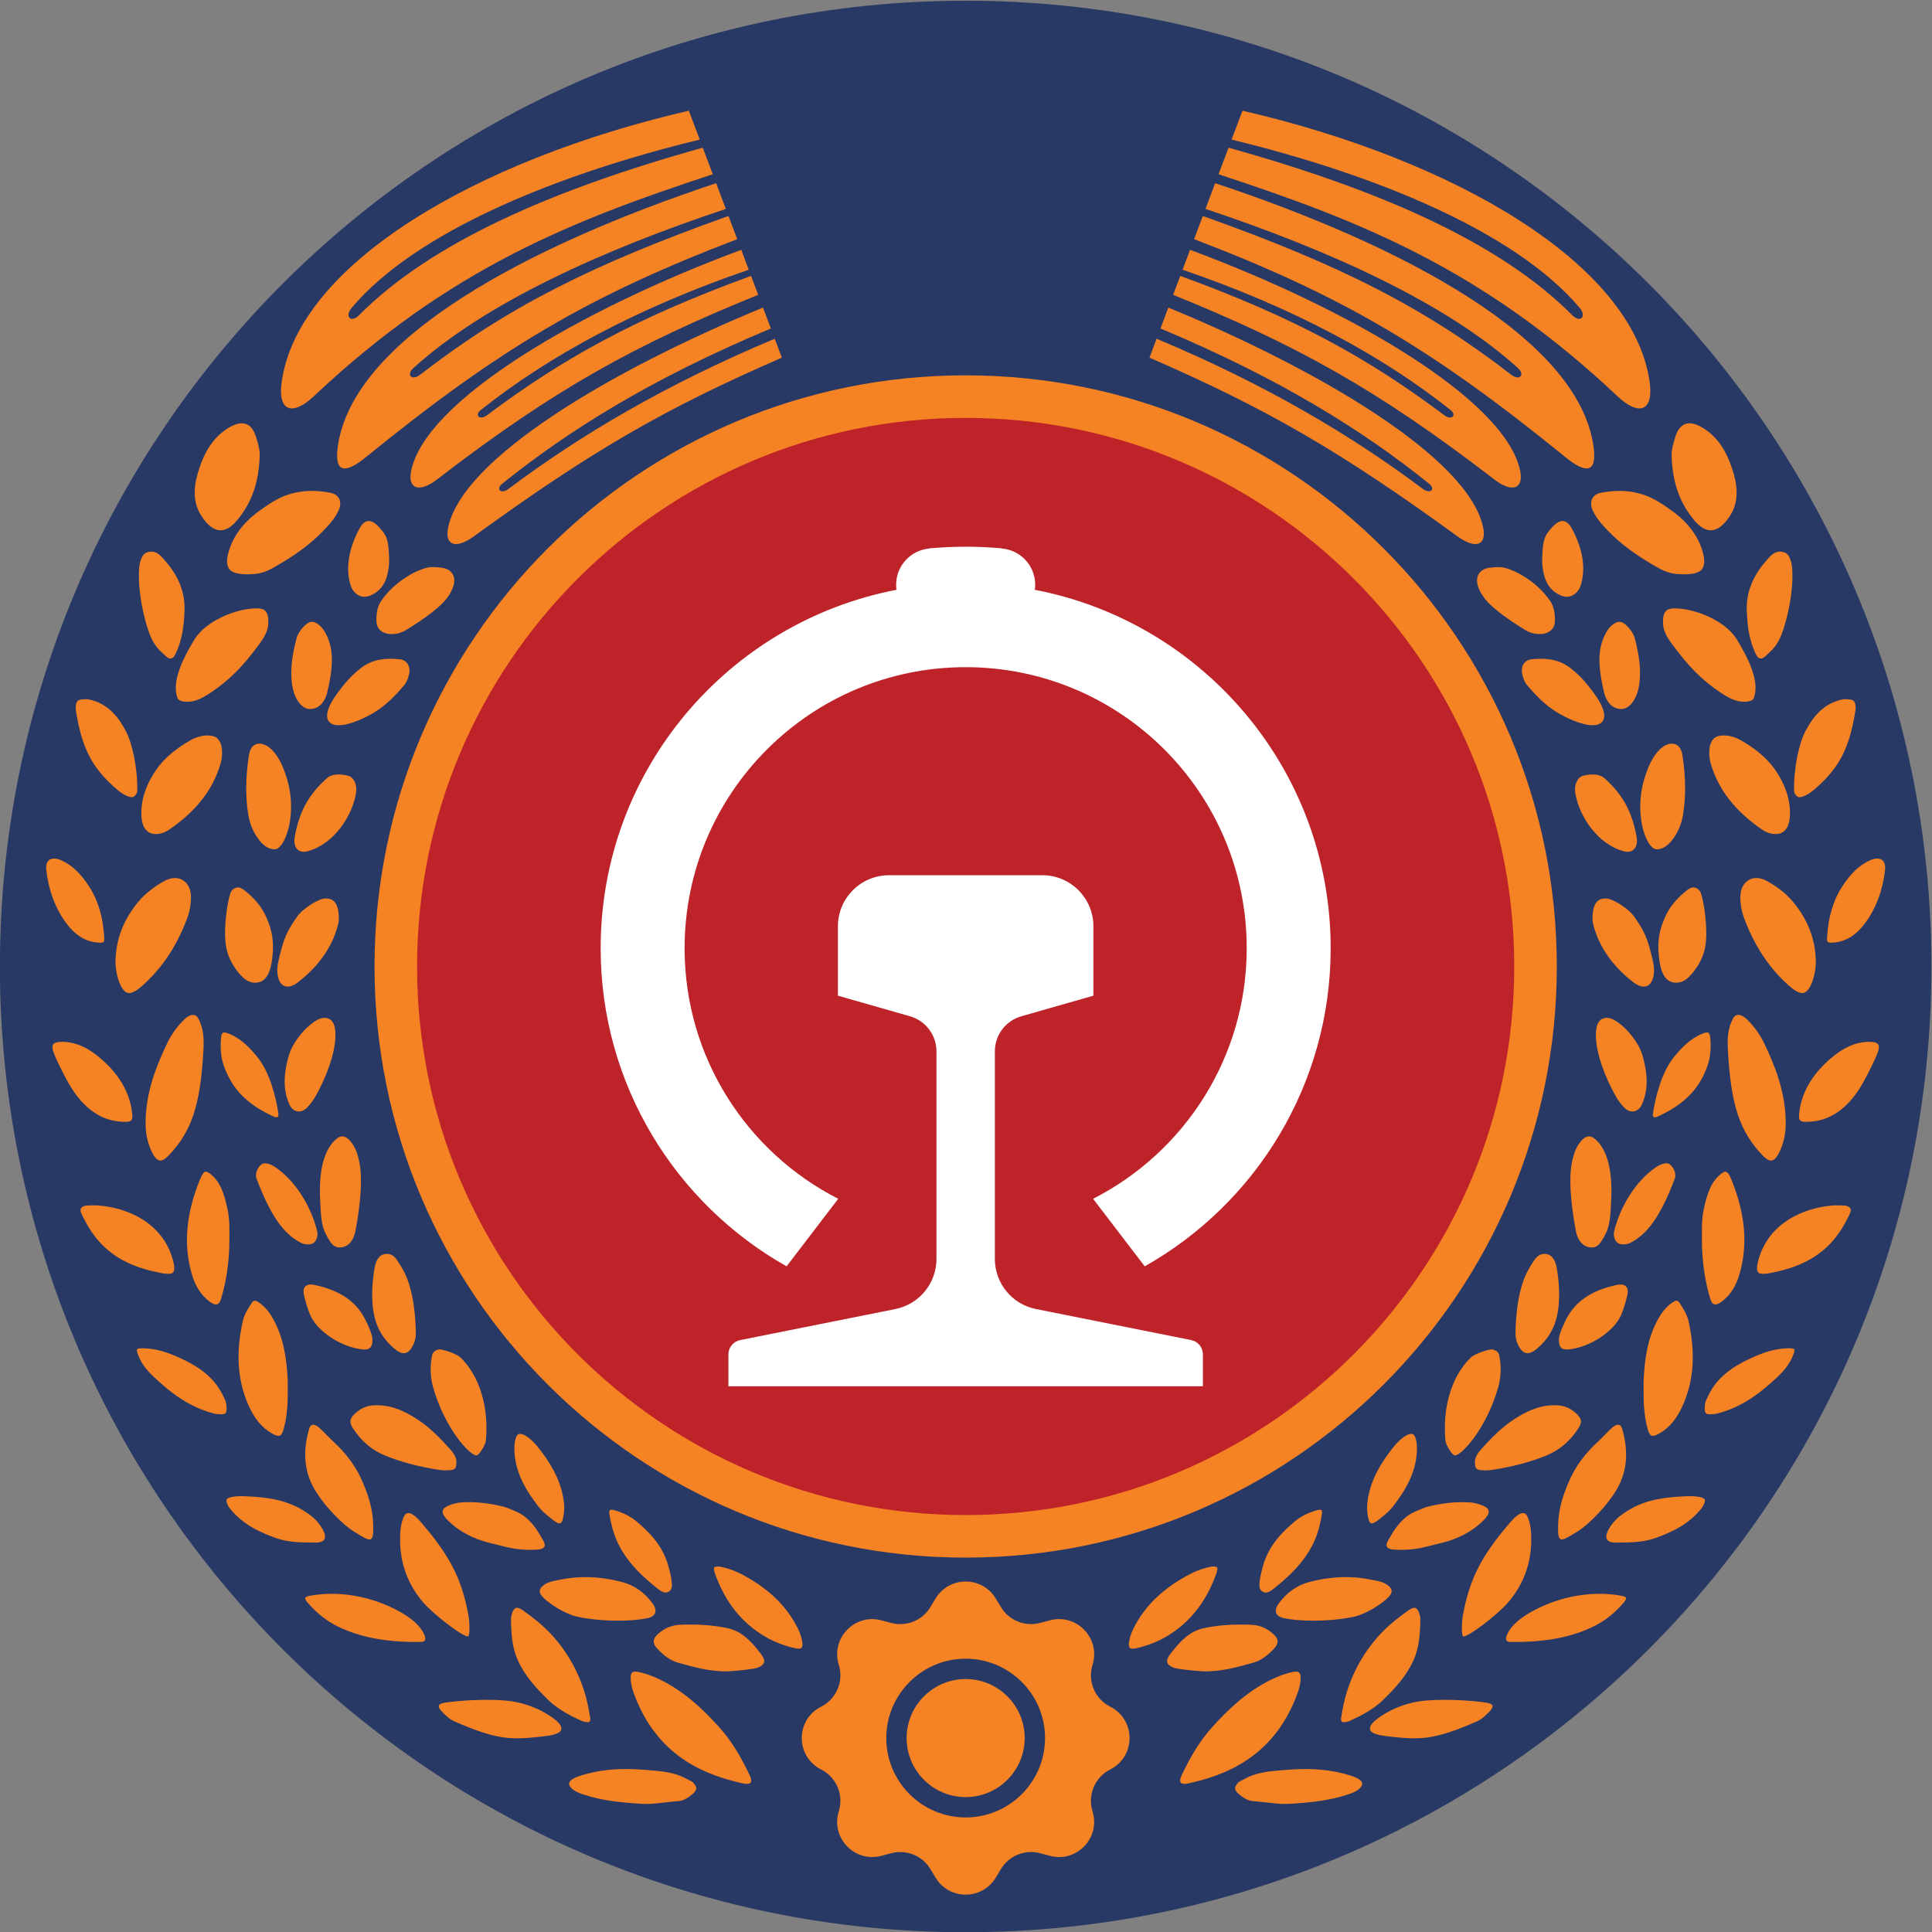 <?xml version="1.0" encoding="UTF-8" standalone="no"?>
<!-- Created with Inkscape (http://www.inkscape.org/) -->

<svg
   xmlns:dc="http://purl.org/dc/elements/1.1/"
   xmlns:cc="http://creativecommons.org/ns#"
   xmlns:rdf="http://www.w3.org/1999/02/22-rdf-syntax-ns#"
   xmlns:svg="http://www.w3.org/2000/svg"
   xmlns="http://www.w3.org/2000/svg"
   xmlns:sodipodi="http://sodipodi.sourceforge.net/DTD/sodipodi-0.dtd"
   xmlns:inkscape="http://www.inkscape.org/namespaces/inkscape"
   version="1.1"
   id="svg2"
   xml:space="preserve"
   width="566.929"
   height="566.928"
   viewBox="0 0 566.929 566.928"
   sodipodi:docname="China Railway Logo with grains.svg"
   inkscape:version="0.92.1 unknown"><rect x="0" y="0" width="566.929" height="566.928" fill="#808080" stroke="none"/><defs
     id="defs6"><clipPath
       clipPathUnits="userSpaceOnUse"
       id="clipPath18"><path
         d="M 0,841.89 H 595.276 V 0 H 0 Z"
         id="path16"
         inkscape:connector-curvature="0" /></clipPath></defs><sodipodi:namedview
     pagecolor="#ffffff"
     bordercolor="#666666"
     borderopacity="1"
     objecttolerance="10"
     gridtolerance="10"
     guidetolerance="10"
     inkscape:pageopacity="0"
     inkscape:pageshadow="2"
     inkscape:window-width="1839"
     inkscape:window-height="1050"
     id="namedview4"
     showgrid="false"
     fit-margin-top="0"
     fit-margin-left="0"
     fit-margin-right="0"
     fit-margin-bottom="0"
     inkscape:zoom="0.59465202"
     inkscape:cx="350.21777"
     inkscape:cy="277.54363"
     inkscape:window-x="81"
     inkscape:window-y="30"
     inkscape:window-maximized="1"
     inkscape:current-layer="g10" /><g
     id="g10"
     inkscape:groupmode="layer"
     inkscape:label="China Railway Logo"
     transform="matrix(1.333,0,0,-1.333,-113.386,844.724)"><g
       id="g12"><g
         id="g14"
         clip-path="url(#clipPath18)"><g
           id="g20"
           transform="translate(510.236,420.945)"><path
             d="m 0,0 c 0,-117.415 -95.183,-212.598 -212.598,-212.598 -117.415,0 -212.599,95.183 -212.599,212.598 0,117.415 95.184,212.598 212.599,212.598 C -95.183,212.598 0,117.415 0,0"
             style="fill:#293965;fill-opacity:1;fill-rule:nonzero;stroke:none"
             id="path22"
             inkscape:connector-curvature="0" /></g><g
           id="g24"
           transform="translate(427.769,420.945)"><path
             d="m 0,0 c 0,-71.87 -58.262,-130.131 -130.131,-130.131 -71.87,0 -130.132,58.261 -130.132,130.131 0,71.87 58.262,130.131 130.132,130.131 C -58.262,130.131 0,71.87 0,0"
             style="fill:#f68323;fill-opacity:1;fill-rule:nonzero;stroke:none"
             id="path26"
             inkscape:connector-curvature="0" /></g><g
           id="g28"
           transform="translate(297.638,264.084)"><path
             d="m 0,0 c -7.165,0 -12.995,-5.829 -12.995,-12.995 0,-7.165 5.83,-12.995 12.995,-12.995 7.165,0 12.995,5.83 12.995,12.995 C 12.995,-5.829 7.165,0 0,0"
             style="fill:#f68323;fill-opacity:1;fill-rule:nonzero;stroke:none"
             id="path30"
             inkscape:connector-curvature="0" /></g><g
           id="g32"
           transform="translate(297.638,233.613)"><path
             d="m 0,0 c -9.636,0 -17.475,7.84 -17.475,17.476 0,9.635 7.839,17.475 17.475,17.475 9.636,0 17.476,-7.84 17.476,-17.475 C 17.476,7.84 9.636,0 0,0 m 31.842,24.374 -0.037,0.019 c -3.368,1.712 -5.008,5.606 -3.879,9.211 v 0 c 1.819,5.811 -3.476,11.35 -9.363,9.794 L 16.37,42.819 C 13.044,41.94 9.537,43.362 7.763,46.309 L 6.63,48.19 c -3.009,4.996 -10.251,4.996 -13.26,0 l -1.133,-1.881 c -1.774,-2.947 -5.281,-4.369 -8.607,-3.49 l -2.193,0.579 c -5.887,1.556 -11.182,-3.983 -9.363,-9.794 1.129,-3.605 -0.511,-7.499 -3.879,-9.211 l -0.037,-0.019 c -5.643,-2.868 -5.643,-10.929 0,-13.797 l 0.037,-0.019 c 3.368,-1.712 5.008,-5.606 3.879,-9.211 -1.819,-5.811 3.476,-11.35 9.363,-9.794 l 2.193,0.579 c 3.326,0.879 6.833,-0.543 8.607,-3.49 l 1.133,-1.881 c 3.009,-4.996 10.251,-4.996 13.26,0 l 1.133,1.881 c 1.774,2.947 5.281,4.369 8.607,3.49 l 2.193,-0.579 c 5.887,-1.556 11.182,3.983 9.363,9.794 v 0 c -1.129,3.605 0.511,7.499 3.879,9.211 l 0.037,0.019 c 5.643,2.868 5.643,10.929 0,13.797"
             style="fill:#f68323;fill-opacity:1;fill-rule:nonzero;stroke:none"
             id="path34"
             inkscape:connector-curvature="0" /></g><g
           id="g36"
           transform="translate(418.401,420.945)"><path
             d="m 0,0 c 0,-66.696 -54.068,-120.764 -120.763,-120.764 -66.696,0 -120.764,54.068 -120.764,120.764 0,66.696 54.068,120.764 120.764,120.764 C -54.068,120.764 0,66.696 0,0"
             style="fill:#be2329;fill-opacity:1;fill-rule:nonzero;stroke:none"
             id="path38"
             inkscape:connector-curvature="0" /></g><g
           id="g40"
           transform="translate(245.429,586.154)"><path
             d="m 0,0 c -30.07,-10.704 -48.709,-20.1 -67.868,-34.933 -1.857,-1.439 -3.131,-0.02 -1.514,1.448 15.853,14.399 41.809,26.052 68.795,35.045 l -2.132,5.659 c -41.402,-13.751 -80.009,-34.17 -83.291,-58.006 -0.814,-5.911 1.713,-5.942 6.184,-2.305 29.551,24.032 49.174,35.55 81.747,47.992 z"
             style="fill:#f68323;fill-opacity:1;fill-rule:nonzero;stroke:none"
             id="path42"
             inkscape:connector-curvature="0" /></g><g
           id="g44"
           transform="translate(239.768,601.185)"><path
             d="m 0,0 c -33.584,-9.356 -59.967,-21.044 -75.668,-36.875 -1.809,-1.823 -3.196,-0.24 -1.659,1.588 14.215,16.894 45.442,29.505 76.655,37.072 L -3.068,8.147 C -49.992,-2.699 -89.135,-25.69 -92.706,-51.63 c -0.892,-6.475 2.449,-7.452 7.037,-3.123 29.875,28.182 56.856,38.704 87.869,48.91 z"
             style="fill:#f68323;fill-opacity:1;fill-rule:nonzero;stroke:none"
             id="path46"
             inkscape:connector-curvature="0" /></g><g
           id="g48"
           transform="translate(250.397,572.962)"><path
             d="m 0,0 c -25.618,-9.31 -41.812,-18.43 -58.101,-30.649 -1.637,-1.228 -2.868,-0.042 -1.397,1.13 14.969,11.931 34.62,22.548 58.986,30.88 l -1.65,4.379 c -35.266,-13.081 -69.616,-33.118 -72.684,-48.755 -0.741,-3.775 1.745,-4.852 5.708,-1.798 26.086,20.102 43.879,29.749 70.705,40.652 z"
             style="fill:#f68323;fill-opacity:1;fill-rule:nonzero;stroke:none"
             id="path50"
             inkscape:connector-curvature="0" /></g><g
           id="g52"
           transform="translate(255.606,559.132)"><path
             d="m 0,0 c -24.101,-10.098 -42.962,-21.319 -58.615,-33.062 -1.637,-1.228 -2.862,-0.05 -1.397,1.13 14.413,11.614 32.716,23.121 59.16,34.193 l -1.731,4.598 c -33.646,-13.851 -66.333,-33.283 -69.326,-48.537 -0.741,-3.775 1.658,-4.74 5.708,-1.798 25.902,18.816 41.981,28.089 67.769,39.313 z"
             style="fill:#f68323;fill-opacity:1;fill-rule:nonzero;stroke:none"
             id="path54"
             inkscape:connector-curvature="0" /></g><g
           id="g56"
           transform="translate(349.846,586.154)"><path
             d="m 0,0 c 30.07,-10.704 48.709,-20.1 67.868,-34.933 1.857,-1.439 3.131,-0.02 1.513,1.448 C 53.529,-19.086 27.573,-7.433 0.587,1.56 l 2.131,5.659 c 41.403,-13.751 80.01,-34.17 83.292,-58.006 0.814,-5.911 -1.713,-5.942 -6.185,-2.305 -29.55,24.032 -49.173,35.55 -81.746,47.992 z"
             style="fill:#f68323;fill-opacity:1;fill-rule:nonzero;stroke:none"
             id="path58"
             inkscape:connector-curvature="0" /></g><g
           id="g60"
           transform="translate(355.507,601.185)"><path
             d="m 0,0 c 33.584,-9.356 59.967,-21.044 75.668,-36.875 1.809,-1.823 3.197,-0.24 1.659,1.588 C 63.112,-18.393 31.885,-5.782 0.672,1.785 L 3.068,8.147 C 49.992,-2.699 89.135,-25.69 92.707,-51.63 c 0.891,-6.475 -2.45,-7.452 -7.038,-3.123 -29.875,28.182 -56.856,38.704 -87.869,48.91 z"
             style="fill:#f68323;fill-opacity:1;fill-rule:nonzero;stroke:none"
             id="path62"
             inkscape:connector-curvature="0" /></g><g
           id="g64"
           transform="translate(344.878,572.962)"><path
             d="m 0,0 c 25.618,-9.31 41.812,-18.43 58.101,-30.649 1.637,-1.228 2.868,-0.042 1.397,1.13 -14.969,11.931 -34.62,22.548 -58.986,30.88 l 1.65,4.379 c 35.266,-13.081 69.616,-33.118 72.684,-48.755 0.74,-3.775 -1.745,-4.852 -5.709,-1.798 -26.085,20.102 -43.878,29.749 -70.704,40.652 z"
             style="fill:#f68323;fill-opacity:1;fill-rule:nonzero;stroke:none"
             id="path66"
             inkscape:connector-curvature="0" /></g><g
           id="g68"
           transform="translate(339.67,559.132)"><path
             d="m 0,0 c 24.101,-10.098 42.962,-21.319 58.615,-33.062 1.637,-1.228 2.862,-0.05 1.397,1.13 C 45.599,-20.318 27.296,-8.811 0.852,2.261 l 1.731,4.598 c 33.646,-13.851 66.333,-33.283 69.326,-48.537 0.741,-3.775 -1.658,-4.74 -5.708,-1.798 C 40.299,-24.66 24.22,-15.387 -1.568,-4.163 Z"
             style="fill:#f68323;fill-opacity:1;fill-rule:nonzero;stroke:none"
             id="path70"
             inkscape:connector-curvature="0" /></g><g
           id="g72"
           transform="translate(477.874,512.098)"><path
             d="m 0,0 c -0.333,0.114 -0.661,0.172 -0.974,0.172 -1.299,0 -2.119,-0.953 -2.842,-1.793 L -4.031,-1.87 c -3.02,-3.449 -4.409,-7.051 -4.247,-11.014 0.126,-3.094 0.457,-6.39 2.001,-9.524 0.218,-0.441 0.541,-0.949 1.103,-0.949 0.418,0 0.788,0.298 1.125,0.62 0.151,0.145 0.3,0.283 0.446,0.419 1.225,1.139 2.378,2.211 3.416,5.503 0.823,2.606 2.165,7.758 1.918,12.989 C 1.705,-3.277 1.5,-0.514 0,0"
             style="fill:#f68323;fill-opacity:1;fill-rule:nonzero;stroke:none"
             id="path74"
             inkscape:connector-curvature="0" /></g><g
           id="g76"
           transform="translate(491.292,479.782)"><path
             d="m 0,0 c -0.28,0 -0.461,-0.016 -0.532,-0.03 -4.597,-0.907 -6.897,-4.36 -8.387,-7.267 -1.199,-2.338 -2.44,-7.61 -2.381,-12.774 0.011,-0.987 0.868,-1.496 1.078,-1.506 1.585,0.001 3.416,1.69 4.4,2.598 4.647,4.287 6.731,8.499 7.976,16.105 0.215,1.312 0.1,2.037 -0.411,2.585 C 1.631,-0.168 0.962,0 0,0"
             style="fill:#f68323;fill-opacity:1;fill-rule:nonzero;stroke:none"
             id="path78"
             inkscape:connector-curvature="0" /></g><g
           id="g80"
           transform="translate(447.085,524.713)"><path
             d="m 0,0 c -1.781,0.62 -3.592,0.922 -5.538,0.922 -1.277,0 -2.587,-0.13 -4.004,-0.397 -0.926,-0.174 -1.603,-0.616 -1.958,-1.278 -0.378,-0.705 -0.352,-1.621 0.072,-2.579 0.821,-1.853 2.279,-3.37 3.45,-4.588 2.791,-2.904 6.232,-5.43 11.156,-8.189 1.374,-0.769 2.702,-1.176 4.18,-1.279 0.483,-0.033 0.943,-0.05 1.366,-0.05 v 0 c 2.015,0 3.325,0.373 3.893,1.11 0.626,0.813 0.69,2.058 0.193,3.806 C 11.797,-8.963 9.447,-5.863 5.822,-3.31 4.051,-2.062 2.219,-0.773 0,0"
             style="fill:#f68323;fill-opacity:1;fill-rule:nonzero;stroke:none"
             id="path82"
             inkscape:connector-curvature="0" /></g><g
           id="g84"
           transform="translate(459.53,539.73)"><path
             d="m 0,0 c -0.939,0.527 -1.793,0.795 -2.539,0.795 -1.425,0 -2.496,-0.996 -3.097,-2.882 -0.47,-1.475 -0.888,-2.915 -0.846,-4.313 0.18,-5.866 1.784,-10.391 5.046,-14.24 1.195,-1.409 2.394,-2.123 3.566,-2.123 1.434,0 2.802,1.015 4.18,3.105 2.374,3.599 1.492,7.582 0.459,10.651 C 5.294,-4.628 3.143,-1.766 0,0"
             style="fill:#f68323;fill-opacity:1;fill-rule:nonzero;stroke:none"
             id="path86"
             inkscape:connector-curvature="0" /></g><g
           id="g88"
           transform="translate(403.263,316.498)"><path
             d="m 0,0 c 0.077,-0.812 1.438,-3.18 2.069,-3.18 1.521,0 6.971,5.963 9.529,14.963 0.8,2.812 0.575,5.358 0.246,6.998 -0.262,1.307 -1.592,1.373 -1.857,1.373 C 9.775,20.128 6.65,19.425 5.481,18.274 1.348,14.204 -0.702,7.372 0,0"
             style="fill:#f68323;fill-opacity:1;fill-rule:nonzero;stroke:none"
             id="path90"
             inkscape:connector-curvature="0" /></g><g
           id="g92"
           transform="translate(436.027,480.992)"><path
             d="M 0,0 C -0.007,0.01 -0.013,0.019 -0.019,0.028 L -0.02,0.027 c -1.373,1.879 -3.094,4.034 -5.449,5.771 -1.748,1.29 -3.743,1.89 -6.278,1.89 -0.61,0 -1.267,-0.034 -2.006,-0.103 C -14.857,7.48 -15.61,6.851 -15.871,5.814 -15.98,5.382 -15.983,4.907 -15.879,4.4 c 0.155,-0.764 0.429,-1.751 1.166,-2.619 1.604,-1.889 3.806,-4.273 6.621,-5.959 1.049,-0.628 2.161,-1.187 3.305,-1.659 3.559,-1.472 5.981,-1.465 6.735,-0.024 0.631,1.206 -0.035,3.223 -1.927,5.832 z"
             style="fill:#f68323;fill-opacity:1;fill-rule:nonzero;stroke:none"
             id="path94"
             inkscape:connector-curvature="0" /></g><g
           id="g96"
           transform="translate(390.595,294.499)"><path
             d="m 0,0 c -0.212,-0.382 -0.422,-0.918 -0.213,-1.304 0.186,-0.343 0.707,-0.56 1.465,-0.612 0.547,-0.038 1.098,-0.057 1.64,-0.057 v 0 c 2.058,0 4.102,0.275 6.076,0.818 0.601,0.166 1.215,0.312 1.808,0.453 0.858,0.204 1.744,0.414 2.588,0.684 3.201,1.024 5.864,2.636 7.915,4.79 0.491,0.515 1.043,1.26 0.887,1.882 -0.162,0.645 -1.05,1.062 -1.767,1.299 C 19.782,8.157 18.97,8.398 18.158,8.458 17.563,8.502 16.952,8.524 16.342,8.524 13.91,8.524 11.36,8.18 8.547,7.471 8.131,7.366 5.737,6.39 5.008,5.954 2.659,4.546 1.298,2.335 0,0"
             style="fill:#f68323;fill-opacity:1;fill-rule:nonzero;stroke:none"
             id="path98"
             inkscape:connector-curvature="0" /></g><g
           id="g100"
           transform="translate(407.187,273.455)"><path
             d="m 0,0 c 1.319,0 7.625,4.915 9.779,7.399 3.82,4.405 5.541,9.689 5.114,15.704 -0.082,1.161 -0.531,3.663 -1.399,3.991 -0.117,0.045 -0.236,0.066 -0.364,0.066 -1.052,0 -2.308,-1.469 -2.983,-2.258 L 10.083,24.827 C 3.892,17.595 1.322,12.493 -0.099,4.604 -0.369,3.103 -0.426,0.257 -0.007,-0.008 Z"
             style="fill:#f68323;fill-opacity:1;fill-rule:nonzero;stroke:none"
             id="path102"
             inkscape:connector-curvature="0" /></g><g
           id="g104"
           transform="translate(453.644,499.781)"><path
             d="m 0,0 c -0.871,-0.001 -1.476,-0.196 -1.859,-0.597 -0.492,-0.514 -0.691,-1.419 -0.628,-2.849 0.074,-1.661 1.134,-3.278 1.925,-4.349 3.775,-5.116 6.552,-7.907 10.613,-10.666 2.57,-1.745 3.947,-2.096 5.336,-2.096 0.678,0 1.853,0.107 2.113,0.821 1.054,2.904 -0.133,6.997 -3.735,12.881 C 11.254,-2.755 4.62,0 0,0"
             style="fill:#f68323;fill-opacity:1;fill-rule:nonzero;stroke:none"
             id="path106"
             inkscape:connector-curvature="0" /></g><g
           id="g108"
           transform="translate(396.192,268.147)"><path
             d="m 0,0 c 1.34,2.948 1.492,6.081 1.537,9.3 0.004,0.239 -0.071,0.514 -0.144,0.779 -0.42,1.542 -0.987,1.542 -1.173,1.542 -0.345,0 -0.794,-0.196 -1.333,-0.581 -2.163,-1.548 -4.657,-3.454 -6.754,-5.855 -4.271,-4.889 -6.936,-10.658 -7.923,-17.149 -0.033,-0.22 -0.071,-0.44 -0.103,-0.62 l -0.03,-0.178 c -0.009,-0.32 0.045,-0.552 0.16,-0.671 0.032,-0.033 0.128,-0.133 0.423,-0.133 0.041,0 0.083,0.002 0.126,0.005 0.469,0.04 0.9,0.145 1.249,0.304 2.533,1.159 5.171,2.518 7.307,4.598 C -3.727,-5.806 -1.474,-3.242 0,0"
             style="fill:#f68323;fill-opacity:1;fill-rule:nonzero;stroke:none"
             id="path110"
             inkscape:connector-curvature="0" /></g><g
           id="g112"
           transform="translate(461.353,322.371)"><path
             d="m 0,0 0.346,0.011 c 0.473,0.016 0.92,0.03 1.334,0.135 5.725,1.446 9.913,4.867 13.256,8.022 1.824,1.722 2.806,3.077 3.501,4.833 0.344,0.87 0.325,1.185 0.249,1.298 -0.07,0.103 -0.323,0.226 -1.13,0.226 L 17.394,14.523 C 15.014,14.482 12.642,13.901 9.929,12.693 7.202,11.481 4.372,10.025 2.138,7.604 1.027,6.401 0.127,4.982 -0.695,3.139 -0.963,2.54 -1.002,1.884 -1.02,1.209 -1.033,0.753 -0.947,0.428 -0.766,0.242 -0.61,0.082 -0.352,0 0,0"
             style="fill:#f68323;fill-opacity:1;fill-rule:nonzero;stroke:none"
             id="path114"
             inkscape:connector-curvature="0" /></g><g
           id="g116"
           transform="translate(417.589,272.251)"><path
             d="m 0,0 c 0.299,-0.004 0.598,-0.005 0.896,-0.005 7.161,0 12.734,1.111 17.54,3.498 2.385,1.185 4.58,2.945 6.524,5.233 0.523,0.614 0.508,0.882 0.477,0.968 -0.032,0.09 -0.194,0.314 -1.019,0.468 -1.535,0.289 -3.153,0.434 -4.81,0.434 C 14.739,10.596 9.795,9.364 5.312,7.032 2.082,5.351 0.088,3.568 -0.784,1.582 -1.022,1.04 -1.062,0.599 -0.895,0.34 -0.718,0.066 -0.311,0.004 0,0"
             style="fill:#f68323;fill-opacity:1;fill-rule:nonzero;stroke:none"
             id="path118"
             inkscape:connector-curvature="0" /></g><g
           id="g120"
           transform="translate(390.176,251.521)"><path
             d="m 0,0 c 2.449,-0.287 4.324,-0.49 6.173,-0.49 h 0.001 c 3.952,0 7.585,0.983 13.884,3.756 1.116,0.491 2.049,1.433 2.835,2.278 0.438,0.469 0.637,0.893 0.548,1.164 C 23.352,6.982 22.929,7.21 22.283,7.332 21.115,7.553 17.003,7.986 12.789,7.986 11.31,7.986 9.957,7.933 8.767,7.829 5.196,7.514 1.778,6.322 -1.116,4.381 -2.54,3.426 -3.811,2.397 -3.473,1.343 -3.33,0.9 -2.612,0.307 0,0"
             style="fill:#f68323;fill-opacity:1;fill-rule:nonzero;stroke:none"
             id="path122"
             inkscape:connector-curvature="0" /></g><g
           id="g124"
           transform="translate(459.693,301.761)"><path
             d="M 0,0 C 0.464,0.606 0.815,1.484 0.601,1.904 0.429,2.24 -0.643,2.58 -2.649,2.58 c -0.23,0 -0.458,-0.005 -0.679,-0.013 -5.891,-0.225 -10.403,-1.033 -14.691,-4.365 -1.01,-0.784 -1.849,-1.772 -2.493,-2.936 -0.52,-0.941 -0.649,-1.727 -0.362,-2.213 0.335,-0.569 1.19,-0.688 1.849,-0.688 v -0.406 0 l 0.034,0.406 0.392,0.002 c 2.771,0.016 5.638,0.031 8.269,0.957 C -7.004,-5.505 -2.824,-3.688 0,0"
             style="fill:#f68323;fill-opacity:1;fill-rule:nonzero;stroke:none"
             id="path126"
             inkscape:connector-curvature="0" /></g><g
           id="g128"
           transform="translate(396.143,317.953)"><path
             d="m 0,0 c -0.119,0.067 -0.262,0.102 -0.424,0.102 -0.801,0 -2.322,-0.856 -4.193,-3.256 -3.392,-4.352 -5.082,-8.101 -5.482,-12.154 -0.097,-0.989 -0.023,-1.992 0.232,-3.158 0.249,-1.138 0.642,-1.138 0.771,-1.138 0.193,0 0.546,0.093 1.137,0.534 1.215,0.907 2.596,1.985 3.607,3.305 C -1.75,-12.37 0.9,-8.182 0.84,-2.856 0.831,-2.074 0.613,-0.347 0,0"
             style="fill:#f68323;fill-opacity:1;fill-rule:nonzero;stroke:none"
             id="path130"
             inkscape:connector-curvature="0" /></g><g
           id="g132"
           transform="translate(492.266,366.492)"><path
             d="M 0,0 C 0.235,0.495 0.282,0.889 0.142,1.173 -0.044,1.548 -0.571,1.729 -0.98,1.815 -1.1,1.832 -2.009,1.87 -2.798,1.87 c -0.277,0 -0.531,-0.005 -0.714,-0.017 -6.583,-0.441 -14.405,-3.841 -16.618,-12.067 -0.358,-1.332 -0.38,-2.217 -0.066,-2.627 0.122,-0.159 0.371,-0.37 1.125,-0.37 h 0.001 c 0.397,0 0.883,0.057 1.528,0.179 5.481,1.037 9.322,2.794 12.453,5.697 C -3.1,-5.491 -1.531,-3.229 0,0"
             style="fill:#f68323;fill-opacity:1;fill-rule:nonzero;stroke:none"
             id="path134"
             inkscape:connector-curvature="0" /></g><g
           id="g136"
           transform="translate(468.304,470.734)"><path
             d="m 0,0 c -1.177,0.678 -2.554,1.068 -3.779,1.068 -0.933,0 -1.714,-0.231 -2.142,-0.633 -1.452,-1.363 -1.111,-4.222 -0.728,-5.544 1.669,-5.749 5.396,-10.525 11.394,-14.601 1.13,-0.768 2.205,-0.929 2.908,-0.929 1.109,0 2.99,0.535 3.131,4.12 0.098,2.508 -0.476,4.961 -1.755,7.499 C 7.687,-6.36 5.564,-3.207 0,0"
             style="fill:#f68323;fill-opacity:1;fill-rule:nonzero;stroke:none"
             id="path138"
             inkscape:connector-curvature="0" /></g><g
           id="g140"
           transform="translate(373.23,285.424)"><path
             d="m 0,0 c -2.655,-0.699 -4.895,-2.277 -6.656,-4.689 -0.589,-0.807 -0.793,-1.563 -0.575,-2.129 0.21,-0.547 0.808,-0.938 1.729,-1.13 1.709,-0.356 3.923,-0.545 6.403,-0.545 h 0.001 c 3.237,0 6.556,0.328 9.106,0.899 2.624,0.589 6.346,2.953 7.678,4.519 0.621,0.731 0.646,1.383 0.074,1.993 -0.947,1.009 -2.212,1.251 -3.551,1.507 C 14.006,0.464 13.804,0.502 13.603,0.544 11.81,0.913 9.96,1.1 8.105,1.1 5.499,1.1 2.772,0.73 0,0"
             style="fill:#f68323;fill-opacity:1;fill-rule:nonzero;stroke:none"
             id="path142"
             inkscape:connector-curvature="0" /></g><g
           id="g144"
           transform="translate(375.15,301.293)"><path
             d="m 0,0 c -1.966,-0.521 -3.634,-1.339 -4.956,-2.433 -2.647,-2.189 -5.843,-5.284 -7.082,-9.826 l -0.06,-0.218 c -0.304,-1.109 -0.618,-2.257 -0.723,-3.538 -0.071,-0.857 -0.057,-1.602 0.812,-2.031 0.172,-0.084 0.346,-0.125 0.534,-0.125 0.61,0 1.229,0.425 1.808,0.886 4.082,3.246 8.461,7.398 9.99,13.57 0.247,0.998 0.478,1.976 0.598,2.95 0.041,0.341 0.005,0.596 -0.103,0.717 C 0.792,-0.019 0.714,0.069 0.458,0.069 0.328,0.069 0.173,0.046 0,0"
             style="fill:#f68323;fill-opacity:1;fill-rule:nonzero;stroke:none"
             id="path146"
             inkscape:connector-curvature="0" /></g><g
           id="g148"
           transform="translate(346.574,241.093)"><path
             d="m 0,0 c 7.183,1.561 12.456,4.12 16.597,8.051 3.275,3.109 5.725,6.941 7.49,11.713 0.476,1.288 0.712,2.452 0.72,3.559 0.002,0.341 -0.049,0.803 -0.309,1.064 -0.166,0.167 -0.407,0.248 -0.737,0.248 -0.139,0 -0.293,-0.015 -0.458,-0.045 C 22.014,24.356 20.539,23.873 19.036,23.193 13.109,20.509 8.624,16.044 5.38,12.454 2.865,9.672 0.709,6.278 -1.406,1.773 -1.734,1.074 -1.811,0.526 -1.622,0.228 c 0.168,-0.264 0.561,-0.32 0.861,-0.32 0.225,0 0.481,0.031 0.761,0.092"
             style="fill:#f68323;fill-opacity:1;fill-rule:nonzero;stroke:none"
             id="path150"
             inkscape:connector-curvature="0" /></g><g
           id="g152"
           transform="translate(357.732,238.803)"><path
             d="m 0,0 c 0.854,-0.719 1.871,-1.494 3.133,-1.585 0.953,-0.069 1.905,-0.181 2.825,-0.289 1.493,-0.175 2.903,-0.34 4.318,-0.34 0.328,0 0.649,0.009 0.954,0.027 4.84,0.291 8.87,0.751 12.798,2.046 0.837,0.275 1.712,0.594 2.425,1.185 0.361,0.299 0.781,0.758 0.737,1.243 -0.043,0.483 -0.536,0.857 -0.942,1.086 -0.56,0.315 -1.202,0.524 -1.923,0.745 -2.972,0.913 -6.133,1.357 -9.661,1.357 -1.256,0 -2.589,-0.058 -3.961,-0.173 C 10.385,5.275 10.066,5.25 9.747,5.226 6.892,5.001 3.94,4.769 1.344,3.306 1.171,3.209 0.991,3.124 0.812,3.039 0.438,2.863 0.085,2.697 -0.169,2.413 -0.602,1.93 -0.8,1.52 -0.774,1.158 -0.749,0.796 -0.496,0.418 0,0"
             style="fill:#f68323;fill-opacity:1;fill-rule:nonzero;stroke:none"
             id="path154"
             inkscape:connector-curvature="0" /></g><g
           id="g156"
           transform="translate(443.873,360.064)"><path
             d="m 0,0 c 3.956,1.984 6.82,6.107 9.887,14.234 0.282,0.748 -0.022,2.293 -1.157,3.108 -0.194,0.139 -0.442,0.21 -0.737,0.21 -0.637,0 -1.501,-0.332 -2.311,-0.888 C 1.509,13.8 -1.985,8.478 -3.435,2.777 -3.779,1.421 -3.249,0.59 -2.902,0.215 c 0.314,-0.34 0.765,-0.512 1.342,-0.512 0.503,0 1.039,0.036 1.56,0.297"
             style="fill:#f68323;fill-opacity:1;fill-rule:nonzero;stroke:none"
             id="path158"
             inkscape:connector-curvature="0" /></g><g
           id="g160"
           transform="translate(449.122,419.309)"><path
             d="m 0,0 c 0.185,1.499 -0.114,2.639 -0.835,5.394 -0.819,3.123 -1.752,4.769 -3.536,7.276 -1.325,1.864 -4.795,3.938 -6.147,3.938 -0.878,0 -1.499,-0.212 -1.952,-0.667 -0.688,-0.69 -1.034,-1.992 -1.027,-3.869 0.004,-1.232 0.942,-3.659 1.174,-4.193 1.618,-3.724 4.267,-7.008 7.874,-9.76 0.795,-0.607 1.536,-0.915 2.204,-0.915 0.709,0 1.944,0.363 2.245,2.796"
             style="fill:#f68323;fill-opacity:1;fill-rule:nonzero;stroke:none"
             id="path162"
             inkscape:connector-curvature="0" /></g><g
           id="g164"
           transform="translate(446.515,390.59)"><path
             d="m 0,0 c 1.719,3.861 0.962,7.788 0.11,10.778 -0.803,2.82 -3.291,5.616 -4.671,6.715 -1.202,0.96 -2.149,1.554 -3.151,1.554 -0.275,0 -0.544,-0.045 -0.821,-0.138 -1.055,-0.352 -1.596,-1.542 -1.61,-3.537 -0.03,-4.312 2.26,-9.871 4.413,-13.635 0.563,-0.983 1.227,-1.862 1.922,-2.542 0.508,-0.498 1.093,-0.76 1.693,-0.76 0.888,0 1.678,0.585 2.115,1.565"
             style="fill:#f68323;fill-opacity:1;fill-rule:nonzero;stroke:none"
             id="path166"
             inkscape:connector-curvature="0" /></g><g
           id="g168"
           transform="translate(457.826,438.351)"><path
             d="m 0,0 c -0.393,0 -0.952,-0.261 -1.496,-0.697 -2.133,-1.712 -3.616,-3.491 -4.535,-5.439 -0.917,-1.945 -1.831,-4.384 -1.656,-7.727 0.258,-4.922 1.477,-7.117 3.952,-7.117 1.461,0 2.497,0.946 3.237,1.77 1.754,1.955 2.852,4.214 3.177,6.532 C 3.229,-8.753 2.287,-2.885 1.61,-1.127 1.402,-0.585 0.727,0 0,0"
             style="fill:#f68323;fill-opacity:1;fill-rule:nonzero;stroke:none"
             id="path170"
             inkscape:connector-curvature="0" /></g><g
           id="g172"
           transform="translate(431.962,362.724)"><path
             d="m 0,0 c 0.158,-0.853 0.88,-3.636 3.523,-3.636 0.543,0 1.332,0.213 2.009,1.228 1.936,2.902 2.019,4.604 2.221,8.714 L 7.781,6.881 C 8.111,13.492 6.838,18.144 4.1,20.336 3.699,20.657 3.297,20.82 2.908,20.82 1.981,20.82 1.171,19.909 0.654,19.145 -0.198,17.885 -0.579,16.444 -0.84,15.2 -1.536,11.872 -1.254,6.758 0,0"
             style="fill:#f68323;fill-opacity:1;fill-rule:nonzero;stroke:none"
             id="path174"
             inkscape:connector-curvature="0" /></g><g
           id="g176"
           transform="translate(498.509,403.784)"><path
             d="M 0,0 C -0.255,0.38 -0.904,0.573 -1.927,0.573 L -2.046,0.572 c -2.86,-0.039 -5.516,-1.19 -8.356,-3.622 -3.701,-3.17 -5.91,-6.636 -6.753,-10.598 -0.144,-0.676 -0.207,-1.38 -0.268,-2.06 -0.039,-0.442 0.034,-0.77 0.218,-0.975 0.2,-0.222 0.56,-0.339 1.072,-0.348 l 0.243,-0.002 h 0.001 c 2.688,0 5.026,0.736 7.147,2.251 3.34,2.383 5.277,5.917 6.831,9.042 0.602,1.211 1.184,2.399 1.684,3.617 C 0.189,-1.11 0.265,-0.395 0,0"
             style="fill:#f68323;fill-opacity:1;fill-rule:nonzero;stroke:none"
             id="path178"
             inkscape:connector-curvature="0" /></g><g
           id="g180"
           transform="translate(443.077,350.425)"><path
             d="m 0,0 c -0.192,0.235 -0.57,0.514 -1.284,0.514 -0.25,0 -0.53,-0.033 -0.831,-0.099 -5.455,-1.176 -8.95,-3.5 -11.003,-7.312 -0.431,-0.818 -1.677,-3.412 -1.724,-4.54 -0.038,-0.925 0.122,-1.579 0.474,-1.947 0.323,-0.336 0.858,-0.463 1.575,-0.401 4.717,0.415 10.173,3.996 11.676,7.664 0.543,1.326 0.996,2.785 1.344,4.336 C 0.403,-1.001 0.326,-0.4 0,0"
             style="fill:#f68323;fill-opacity:1;fill-rule:nonzero;stroke:none"
             id="path182"
             inkscape:connector-curvature="0" /></g><g
           id="g184"
           transform="translate(343.507,266.554)"><path
             d="m 0,0 c 0.798,-0.297 4.988,-0.713 6.275,-0.764 3.928,-0.156 7.794,0.941 11.188,1.903 1.6,0.454 3.084,1.477 4.668,3.22 0.942,1.037 0.894,1.98 -0.152,2.969 C 20.572,8.659 18.931,9.379 17.1,9.468 16.262,9.509 15.43,9.529 14.628,9.529 11.886,9.529 9.291,9.286 6.916,8.806 4.391,8.296 2.312,7.184 -0.842,3.008 -1.405,2.263 -1.62,1.646 -1.483,1.174 -1.347,0.71 -0.848,0.315 0,0"
             style="fill:#f68323;fill-opacity:1;fill-rule:nonzero;stroke:none"
             id="path186"
             inkscape:connector-curvature="0" /></g><g
           id="g188"
           transform="translate(351.891,288.854)"><path
             d="m 0,0 c -1.675,-0.286 -3.437,-0.904 -5.098,-1.786 -5.386,-2.862 -9.211,-6.412 -11.692,-10.853 -0.826,-1.478 -1.281,-2.658 -1.476,-3.826 -0.115,-0.689 -0.074,-1.173 0.118,-1.4 0.046,-0.055 0.187,-0.22 0.674,-0.22 0.231,0 0.513,0.037 0.838,0.111 2.403,0.551 4.606,1.409 6.548,2.553 5.125,3.019 8.719,7.525 10.987,13.775 0.339,0.932 0.296,1.29 0.201,1.426 C 0.984,-0.055 0.593,0.023 0,0"
             style="fill:#f68323;fill-opacity:1;fill-rule:nonzero;stroke:none"
             id="path190"
             inkscape:connector-curvature="0" /></g><g
           id="g192"
           transform="translate(424.551,510.796)"><path
             d="m 0,0 c -0.052,-1.396 0.151,-2.896 0.573,-4.225 0.513,-1.618 1.422,-2.787 2.779,-3.574 0.779,-0.452 1.46,-0.672 2.081,-0.672 1.447,0 2.598,1.181 2.987,2.348 C 9.665,-2.387 9.007,2.002 6.516,6.569 5.913,7.675 5.247,8.212 4.48,8.212 3.796,8.212 3.058,7.774 2.223,6.872 0.351,4.849 0.144,3.836 0,0"
             style="fill:#f68323;fill-opacity:1;fill-rule:nonzero;stroke:none"
             id="path194"
             inkscape:connector-curvature="0" /></g><g
           id="g196"
           transform="translate(410.636,507.415)"><path
             d="m 0,0 c -0.454,-0.692 -0.548,-1.575 -0.273,-2.554 0.666,-2.368 2.401,-4.043 4.176,-5.5 2.159,-1.772 4.502,-3.26 6.301,-4.359 0.974,-0.595 2.031,-0.884 3.231,-0.884 1.458,0 3.188,0.722 3.269,2.758 0.075,1.872 -0.246,3.324 -0.979,4.438 -1.488,2.258 -3.722,4.291 -6.461,5.88 C 7.712,0.678 5.828,1.374 4.784,1.432 4.572,1.444 4.369,1.45 4.169,1.45 3.599,1.45 3.038,1.403 2.234,1.29 1.234,1.149 0.461,0.703 0,0"
             style="fill:#f68323;fill-opacity:1;fill-rule:nonzero;stroke:none"
             id="path198"
             inkscape:connector-curvature="0" /></g><g
           id="g200"
           transform="translate(418.69,341.143)"><path
             d="m 0,0 c -0.033,-0.889 -0.078,-2.106 0.463,-3.298 0.394,-0.871 1.049,-2.029 2.181,-2.029 0.607,0 1.273,0.324 2.096,1.021 2.313,1.958 3.748,4.308 4.387,7.183 0.957,4.307 0.188,9.179 -0.071,10.57 -0.249,1.342 -0.755,2.904 -2.468,3.072 -0.09,0.008 -0.178,0.013 -0.263,0.013 -1.307,0 -2.016,-1.005 -2.629,-2.035 C 3.633,14.392 3.556,14.273 3.469,14.135 2.533,12.668 0.342,9.233 0.002,0.046 Z"
             style="fill:#f68323;fill-opacity:1;fill-rule:nonzero;stroke:none"
             id="path202"
             inkscape:connector-curvature="0" /></g><g
           id="g204"
           transform="translate(478.552,417.011)"><path
             d="m 0,0 c 1.495,-1.361 2.447,-1.917 3.285,-1.917 0.35,0 0.696,0.169 1.028,0.502 C 5.505,-0.22 6.237,2.788 6.231,4.89 6.22,9.781 4.496,14.291 1.11,18.294 c -1.434,1.695 -3.354,3.205 -5.708,4.488 -0.759,0.414 -1.515,0.624 -2.249,0.624 -2.003,0 -3.45,-1.625 -3.519,-3.951 -0.049,-1.653 0.248,-3.384 0.861,-5.007 C -7.263,8.508 -4.153,3.781 0,0"
             style="fill:#f68323;fill-opacity:1;fill-rule:nonzero;stroke:none"
             id="path206"
             inkscape:connector-curvature="0" /></g><g
           id="g208"
           transform="translate(461.587,404.935)"><path
             d="m 0,0 c -0.11,1.483 -0.495,1.483 -0.749,1.483 -0.267,0 -0.631,-0.099 -1.114,-0.301 -2.768,-1.159 -4.759,-3.353 -6.343,-5.347 -2.483,-3.127 -3.949,-8.574 -4.448,-12.288 -0.038,-0.278 -0.002,-0.496 0.101,-0.612 0.149,-0.172 0.514,-0.158 0.928,0.031 4.999,2.28 8.194,5.138 10.054,8.995 C -0.582,-5.988 0.283,-3.83 0,0"
             style="fill:#f68323;fill-opacity:1;fill-rule:nonzero;stroke:none"
             id="path210"
             inkscape:connector-curvature="0" /></g><g
           id="g212"
           transform="translate(473.034,379.395)"><path
             d="m 0,0 c 0.741,-0.778 1.377,-1.173 1.889,-1.173 0.621,0 1.222,0.601 1.836,1.84 0.941,1.897 1.4,3.999 1.401,6.425 0.003,6.795 -2.425,12.742 -4.801,17.664 -0.938,1.942 -2.222,3.701 -3.815,5.228 -0.603,0.578 -1.271,0.909 -1.833,0.909 -0.482,0 -0.861,-0.251 -1.126,-0.747 -1.165,-2.177 -1.302,-4.26 -1.144,-7.123 C -6.936,11.083 -5.02,5.273 0,0"
             style="fill:#f68323;fill-opacity:1;fill-rule:nonzero;stroke:none"
             id="path214"
             inkscape:connector-curvature="0" /></g><g
           id="g216"
           transform="translate(456.742,342.956)"><path
             d="m 0,0 c -0.327,1.44 -1.172,2.739 -1.918,3.885 -0.309,0.475 -0.548,0.53 -0.701,0.53 -0.193,0 -0.441,-0.097 -0.738,-0.288 -1.294,-0.835 -2.342,-2.021 -3.298,-3.73 -2.432,-4.348 -2.977,-9.051 -3.204,-13.487 -0.025,-0.463 -0.019,-0.929 -0.012,-1.467 0.004,-0.352 0.009,-0.73 0.006,-1.15 -0.015,-2.022 0.059,-5.057 0.875,-8.048 0.38,-1.396 0.775,-1.589 1.144,-1.589 h 0.001 c 0.349,0 0.837,0.183 1.493,0.56 2.251,1.292 3.923,3.357 5.263,6.497 C 1.214,-12.892 1.57,-6.911 0,0"
             style="fill:#f68323;fill-opacity:1;fill-rule:nonzero;stroke:none"
             id="path218"
             inkscape:connector-curvature="0" /></g><g
           id="g220"
           transform="translate(446.935,461.889)"><path
             d="m 0,0 c -0.794,-2.839 -1,-5.83 -0.595,-8.649 0.585,-4.073 2.187,-6.507 3.398,-6.507 1.158,0 2.259,0.623 3.274,1.852 1.286,1.567 2.158,3.516 2.52,5.636 C 9.264,-3.759 9.24,0.478 8.525,5.284 8.347,6.479 7.985,7.742 6.653,8.052 6.495,8.088 6.329,8.107 6.157,8.107 4.277,8.107 1.671,5.977 0,0"
             style="fill:#f68323;fill-opacity:1;fill-rule:nonzero;stroke:none"
             id="path222"
             inkscape:connector-curvature="0" /></g><g
           id="g224"
           transform="translate(441.971,477.621)"><path
             d="m 0,0 c 1.811,0 3.171,2.096 3.667,4.044 0.798,3.133 0.548,6.967 -0.763,11.722 -0.3,1.085 -1.822,3.119 -2.994,3.393 -0.094,0.021 -0.194,0.032 -0.3,0.032 -1.304,0 -3.125,-1.596 -4.04,-5.103 C -5.273,10.862 -4.606,7.108 -3.76,3.533 -3.621,2.943 -2.783,0 0,0"
             style="fill:#f68323;fill-opacity:1;fill-rule:nonzero;stroke:none"
             id="path226"
             inkscape:connector-curvature="0" /></g><g
           id="g228"
           transform="translate(464.898,375.775)"><path
             d="m 0,0 c -0.33,0 -0.816,-0.295 -1.443,-0.877 -2.058,-1.908 -2.783,-4.764 -3.402,-7.77 -0.347,-1.691 -0.341,-3.462 -0.335,-5.175 10e-4,-0.366 0.002,-0.732 0,-1.098 -0.025,-4.485 0.652,-9.271 1.857,-13.131 0.369,-1.182 0.91,-1.182 1.088,-1.182 0.382,0 0.881,0.227 1.444,0.655 1.907,1.452 3.164,3.445 3.954,6.272 1.778,6.353 1.18,13.054 -1.827,20.484 C 0.819,-0.545 0.419,0 0,0"
             style="fill:#f68323;fill-opacity:1;fill-rule:nonzero;stroke:none"
             id="path230"
             inkscape:connector-curvature="0" /></g><g
           id="g232"
           transform="translate(438.267,462.381)"><path
             d="m 0,0 c -0.615,0.552 -1.503,0.832 -2.637,0.832 -0.807,0 -1.611,-0.152 -2.095,-0.295 -1.27,-0.374 -1.996,-2.032 -1.688,-3.856 0.845,-5.016 4.863,-11.188 10.643,-12.75 0.303,-0.082 0.593,-0.123 0.861,-0.123 0.63,0 1.134,0.221 1.501,0.658 0.49,0.584 0.678,1.526 0.502,2.52 C 6.097,-7.397 4.043,-3.627 0,0"
             style="fill:#f68323;fill-opacity:1;fill-rule:nonzero;stroke:none"
             id="path234"
             inkscape:connector-curvature="0" /></g><g
           id="g236"
           transform="translate(411.286,310.044)"><path
             d="m 0,0 c 0.778,-0.05 1.576,-0.018 2.31,0.096 4.414,0.68 8.244,1.688 11.707,3.082 2.999,1.207 5.348,3.176 7.181,6.02 0.902,1.401 0.822,2.068 -0.391,3.246 -1.278,1.239 -2.811,1.868 -4.556,1.868 -0.121,0 -0.243,-0.003 -0.367,-0.009 h -0.069 c -3.46,0 -6.324,-1.536 -8.669,-3.038 C 4.253,9.411 1.851,6.859 -0.173,4.612 -0.89,3.816 -1.552,2.917 -1.539,1.733 -1.525,0.402 -1.237,0.078 0,0"
             style="fill:#f68323;fill-opacity:1;fill-rule:nonzero;stroke:none"
             id="path238"
             inkscape:connector-curvature="0" /></g><g
           id="g240"
           transform="translate(442.139,319.235)"><path
             d="m 0,0 c -0.111,0.379 -0.354,0.83 -0.889,0.83 -0.33,0 -0.724,-0.177 -1.11,-0.499 -0.657,-0.548 -1.274,-1.181 -1.87,-1.794 -0.438,-0.449 -0.891,-0.914 -1.363,-1.35 -2.862,-2.64 -4.908,-5.38 -6.257,-8.377 -1.704,-3.781 -2.499,-6.824 -2.581,-9.868 -0.02,-0.723 -0.018,-1.316 0.004,-1.865 0.06,-1.494 0.632,-1.494 0.82,-1.494 0.275,0 0.625,0.115 1.04,0.341 1.489,0.81 3.207,1.817 4.665,3.139 2.498,2.265 4.461,4.531 5.999,6.927 C 1.062,-9.954 1.566,-5.372 0,0"
             style="fill:#f68323;fill-opacity:1;fill-rule:nonzero;stroke:none"
             id="path242"
             inkscape:connector-curvature="0" /></g><g
           id="g244"
           transform="translate(490.542,438.461)"><path
             d="m 0,0 c -1.964,-3.051 -3.037,-6.729 -3.281,-11.246 -0.024,-0.441 0.024,-0.717 0.145,-0.845 0.119,-0.126 0.38,-0.187 0.799,-0.187 h 0.001 c 0.149,0 0.313,0.008 0.494,0.022 2.765,0.219 5.095,1.701 7.121,4.531 2.293,3.2 3.709,7.048 4.209,11.437 C 9.589,4.594 9.435,5.292 9.042,5.731 8.743,6.066 8.299,6.244 7.757,6.244 7.265,6.244 6.715,6.105 6.122,5.831 3.793,4.757 1.905,2.959 0,0"
             style="fill:#f68323;fill-opacity:1;fill-rule:nonzero;stroke:none"
             id="path246"
             inkscape:connector-curvature="0" /></g><g
           id="g248"
           transform="translate(157.733,525.238)"><path
             d="m 0,0 c -1.417,0.267 -2.727,0.396 -4.004,0.396 -1.946,0 -3.757,-0.301 -5.538,-0.921 -2.22,-0.773 -4.05,-2.062 -5.821,-3.309 -3.626,-2.555 -5.977,-5.654 -6.989,-9.213 -0.497,-1.748 -0.434,-2.993 0.193,-3.806 0.686,-0.891 2.472,-1.253 5.259,-1.06 1.478,0.103 2.806,0.51 4.179,1.279 4.925,2.759 8.365,5.285 11.156,8.189 1.172,1.219 2.63,2.736 3.451,4.588 0.424,0.958 0.45,1.874 0.072,2.579 C 1.603,-0.616 0.926,-0.174 0,0"
             style="fill:#f68323;fill-opacity:1;fill-rule:nonzero;stroke:none"
             id="path250"
             inkscape:connector-curvature="0" /></g><g
           id="g252"
           transform="translate(168.502,517.668)"><path
             d="m 0,0 c -0.835,0.902 -1.574,1.341 -2.257,1.341 -0.767,0 -1.433,-0.538 -2.037,-1.644 -2.455,-4.502 -3.131,-9.009 -1.903,-12.692 0.389,-1.167 1.54,-2.348 2.986,-2.348 0.622,0 1.303,0.22 2.082,0.672 1.356,0.787 2.265,1.957 2.779,3.574 0.421,1.328 0.625,2.829 0.572,4.225 C 2.079,-3.036 1.872,-2.022 0,0"
             style="fill:#f68323;fill-opacity:1;fill-rule:nonzero;stroke:none"
             id="path254"
             inkscape:connector-curvature="0" /></g><g
           id="g256"
           transform="translate(181.996,336.654)"><path
             d="m 0,0 c -0.236,-0.001 -1.566,-0.067 -1.828,-1.375 -0.329,-1.64 -0.554,-4.186 0.246,-6.998 2.558,-8.999 8.007,-14.962 9.529,-14.962 0.631,0 1.991,2.367 2.069,3.179 0.702,7.372 -1.348,14.204 -5.482,18.275 C 3.365,-0.73 0.24,-0.027 0,0"
             style="fill:#f68323;fill-opacity:1;fill-rule:nonzero;stroke:none"
             id="path258"
             inkscape:connector-curvature="0" /></g><g
           id="g260"
           transform="translate(188.089,273.455)"><path
             d="m 0,0 h 0.001 c 0.02,0 0.028,0.002 0.028,0.002 0.397,0.255 0.34,3.101 0.07,4.602 -1.421,7.888 -3.991,12.991 -10.182,20.223 l -0.064,0.075 c -0.675,0.789 -1.931,2.258 -2.983,2.258 -0.128,0 -0.247,-0.021 -0.364,-0.066 -0.868,-0.328 -1.317,-2.83 -1.399,-3.99 C -15.32,17.088 -13.6,11.805 -9.779,7.399 -7.626,4.916 -1.319,0 0,0"
             style="fill:#f68323;fill-opacity:1;fill-rule:nonzero;stroke:none"
             id="path262"
             inkscape:connector-curvature="0" /></g><g
           id="g264"
           transform="translate(121.219,510.475)"><path
             d="m 0,0 c -0.724,0.842 -1.544,1.795 -2.844,1.795 -0.312,0 -0.64,-0.058 -0.973,-0.172 -1.499,-0.514 -1.705,-3.277 -1.731,-3.826 -0.248,-5.231 1.095,-10.383 1.917,-12.989 1.038,-3.292 2.191,-4.364 3.412,-5.499 l 0.042,-0.039 c 0.134,-0.125 0.27,-0.252 0.409,-0.384 0.389,-0.372 0.73,-0.62 1.124,-0.62 0.563,0 0.885,0.507 1.103,0.949 1.545,3.134 1.875,6.43 2.002,9.524 0.161,3.963 -1.227,7.565 -4.246,11.012 z"
             style="fill:#f68323;fill-opacity:1;fill-rule:nonzero;stroke:none"
             id="path266"
             inkscape:connector-curvature="0" /></g><g
           id="g268"
           transform="translate(205.741,259.488)"><path
             d="m 0,0 c 2.136,-2.08 4.774,-3.439 7.307,-4.598 0.349,-0.159 0.781,-0.264 1.249,-0.304 0.044,-0.004 0.086,-0.005 0.126,-0.005 0.295,0 0.392,0.1 0.423,0.133 0.115,0.119 0.17,0.351 0.16,0.671 l -0.03,0.174 C 9.204,-3.747 9.166,-3.526 9.132,-3.304 8.146,3.186 5.48,8.955 1.21,13.844 c -2.098,2.402 -4.592,4.307 -6.754,5.855 -0.54,0.385 -0.988,0.581 -1.334,0.581 -0.186,0 -0.752,0 -1.163,-1.506 C -8.123,18.473 -8.198,18.198 -8.195,17.959 -8.148,14.617 -8,11.611 -6.658,8.659 -5.184,5.417 -2.93,2.853 0,0"
             style="fill:#f68323;fill-opacity:1;fill-rule:nonzero;stroke:none"
             id="path270"
             inkscape:connector-curvature="0" /></g><g
           id="g272"
           transform="translate(232.223,288.816)"><path
             d="m 0,0 -0.06,0.218 c -1.238,4.541 -4.435,7.637 -7.082,9.826 -1.322,1.094 -2.989,1.912 -4.956,2.433 -0.174,0.046 -0.328,0.069 -0.458,0.069 -0.256,0 -0.334,-0.088 -0.36,-0.117 -0.108,-0.121 -0.144,-0.376 -0.103,-0.717 0.119,-0.974 0.351,-1.951 0.599,-2.95 1.527,-6.172 5.907,-10.323 9.989,-13.57 0.579,-0.46 1.198,-0.886 1.808,-0.886 0.188,0 0.362,0.041 0.534,0.125 0.87,0.429 0.882,1.174 0.812,2.031 C 0.618,-2.257 0.304,-1.109 0,0"
             style="fill:#f68323;fill-opacity:1;fill-rule:nonzero;stroke:none"
             id="path274"
             inkscape:connector-curvature="0" /></g><g
           id="g276"
           transform="translate(104.515,479.752)"><path
             d="m 0,0 c -0.071,0.014 -0.252,0.03 -0.532,0.03 -0.962,0 -1.631,-0.168 -1.743,-0.289 -0.51,-0.548 -0.625,-1.273 -0.411,-2.585 1.245,-7.607 3.33,-11.818 7.965,-16.095 0.995,-0.918 2.826,-2.607 4.412,-2.608 0.21,0.01 1.066,0.52 1.077,1.506 0.06,5.165 -1.182,10.436 -2.381,12.774 C 6.897,-4.36 4.597,-0.907 0,0"
             style="fill:#f68323;fill-opacity:1;fill-rule:nonzero;stroke:none"
             id="path278"
             inkscape:connector-curvature="0" /></g><g
           id="g280"
           transform="translate(203.75,314.799)"><path
             d="m 0,0 c -1.871,2.4 -3.393,3.256 -4.193,3.256 -0.165,0 -0.304,-0.033 -0.424,-0.102 -0.614,-0.347 -0.831,-2.074 -0.84,-2.856 -0.06,-5.326 2.591,-9.514 5.192,-12.909 1.011,-1.32 2.392,-2.398 3.607,-3.305 0.591,-0.442 0.944,-0.534 1.137,-0.534 0.128,0 0.521,0 0.771,1.138 0.255,1.166 0.329,2.169 0.232,3.158 C 5.082,-8.101 3.392,-4.352 0,0"
             style="fill:#f68323;fill-opacity:1;fill-rule:nonzero;stroke:none"
             id="path282"
             inkscape:connector-curvature="0" /></g><g
           id="g284"
           transform="translate(213.941,286.524)"><path
             d="m 0,0 c -1.855,0 -3.705,-0.187 -5.498,-0.556 -0.201,-0.041 -0.403,-0.08 -0.606,-0.119 -1.339,-0.256 -2.605,-0.497 -3.551,-1.507 -0.572,-0.609 -0.548,-1.261 0.074,-1.992 1.332,-1.566 5.053,-3.931 7.678,-4.519 2.549,-0.572 5.869,-0.899 9.107,-0.899 2.479,0 4.694,0.188 6.403,0.544 0.921,0.193 1.519,0.584 1.729,1.131 0.218,0.565 0.013,1.322 -0.576,2.129 C 13,-3.376 10.76,-1.799 8.105,-1.1 5.332,-0.37 2.605,0 0,0"
             style="fill:#f68323;fill-opacity:1;fill-rule:nonzero;stroke:none"
             id="path286"
             inkscape:connector-curvature="0" /></g><g
           id="g288"
           transform="translate(196.134,301.97)"><path
             d="m 0,0 c -2.813,0.709 -5.363,1.053 -7.795,1.053 -0.61,0 -1.221,-0.022 -1.816,-0.066 -0.812,-0.06 -1.625,-0.301 -2.241,-0.505 -0.717,-0.237 -1.606,-0.654 -1.767,-1.299 -0.156,-0.622 0.396,-1.367 0.887,-1.882 2.051,-2.154 4.714,-3.766 7.915,-4.79 0.843,-0.27 1.73,-0.48 2.587,-0.684 0.594,-0.141 1.208,-0.287 1.809,-0.453 2.493,-0.686 5.091,-0.943 7.716,-0.761 0.758,0.052 1.278,0.269 1.464,0.612 0.21,0.386 10e-4,0.922 -0.212,1.304 C 7.249,-5.137 5.889,-2.925 3.539,-1.517 2.81,-1.08 0.416,-0.105 0,0"
             style="fill:#f68323;fill-opacity:1;fill-rule:nonzero;stroke:none"
             id="path290"
             inkscape:connector-curvature="0" /></g><g
           id="g292"
           transform="translate(138.284,540.525)"><path
             d="m 0,0 c -0.745,0 -1.6,-0.268 -2.538,-0.795 -3.144,-1.766 -5.295,-4.628 -6.769,-9.007 -1.034,-3.068 -1.915,-7.052 0.459,-10.651 1.378,-2.089 2.745,-3.105 4.179,-3.105 1.172,0 2.371,0.714 3.566,2.123 3.263,3.849 4.866,8.374 5.046,14.24 0.043,1.397 -0.376,2.837 -0.846,4.313 C 2.497,-0.996 1.426,0 0,0"
             style="fill:#f68323;fill-opacity:1;fill-rule:nonzero;stroke:none"
             id="path294"
             inkscape:connector-curvature="0" /></g><g
           id="g296"
           transform="translate(211.091,239.847)"><path
             d="m 0,0 c 0.712,-0.591 1.589,-0.91 2.425,-1.185 3.928,-1.295 7.957,-1.755 12.798,-2.046 0.305,-0.018 0.626,-0.027 0.954,-0.027 1.415,0 2.825,0.165 4.318,0.34 0.92,0.108 1.872,0.22 2.825,0.288 1.262,0.092 2.278,0.867 3.133,1.586 0.495,0.418 0.749,0.796 0.774,1.158 0.026,0.362 -0.172,0.772 -0.605,1.255 -0.254,0.284 -0.607,0.45 -0.981,0.626 -0.179,0.084 -0.359,0.17 -0.532,0.267 -2.596,1.463 -5.548,1.695 -8.404,1.92 -0.319,0.024 -0.637,0.049 -0.956,0.076 -1.372,0.115 -2.704,0.173 -3.96,0.173 C 8.261,4.431 5.1,3.987 2.128,3.074 1.406,2.853 0.764,2.643 0.205,2.329 -0.201,2.1 -0.694,1.725 -0.738,1.243 -0.781,0.758 -0.361,0.299 0,0"
             style="fill:#f68323;fill-opacity:1;fill-rule:nonzero;stroke:none"
             id="path298"
             inkscape:connector-curvature="0" /></g><g
           id="g300"
           transform="translate(185.041,254.787)"><path
             d="m 0,0 c 6.299,-2.773 9.933,-3.756 13.885,-3.756 1.848,0 3.724,0.203 6.173,0.49 2.613,0.306 3.331,0.899 3.473,1.342 C 23.87,-0.869 22.598,0.16 21.174,1.115 18.28,3.056 14.862,4.248 11.291,4.562 10.101,4.667 8.748,4.72 7.269,4.72 3.055,4.72 -1.057,4.287 -2.225,4.066 -2.871,3.944 -3.294,3.716 -3.383,3.442 -3.472,3.171 -3.272,2.746 -2.835,2.277 -2.048,1.433 -1.115,0.491 0,0"
             style="fill:#f68323;fill-opacity:1;fill-rule:nonzero;stroke:none"
             id="path302"
             inkscape:connector-curvature="0" /></g><g
           id="g304"
           transform="translate(248.702,241.093)"><path
             d="m 0,0 c 0.28,-0.061 0.536,-0.092 0.761,-0.092 0.3,0 0.692,0.056 0.86,0.32 0.189,0.298 0.113,0.846 -0.215,1.545 -2.115,4.505 -4.272,7.899 -6.786,10.681 -3.245,3.59 -7.729,8.055 -13.657,10.739 -1.502,0.68 -2.977,1.163 -4.266,1.397 -0.165,0.03 -0.32,0.045 -0.459,0.045 -0.33,0 -0.571,-0.081 -0.736,-0.248 -0.26,-0.261 -0.311,-0.723 -0.309,-1.064 0.008,-1.106 0.244,-2.27 0.72,-3.559 1.764,-4.772 4.214,-8.604 7.489,-11.713 C -12.457,4.119 -7.183,1.561 0,0"
             style="fill:#f68323;fill-opacity:1;fill-rule:nonzero;stroke:none"
             id="path306"
             inkscape:connector-curvature="0" /></g><g
           id="g308"
           transform="translate(253.251,267.728)"><path
             d="m 0,0 c 0.138,0.472 -0.078,1.089 -0.641,1.834 -3.154,4.176 -5.232,5.288 -7.757,5.799 -2.375,0.479 -4.97,0.722 -7.713,0.722 -0.802,0 -1.633,-0.02 -2.471,-0.061 -1.831,-0.089 -3.472,-0.809 -4.879,-2.139 -1.046,-0.989 -1.095,-1.933 -0.152,-2.969 1.584,-1.743 3.067,-2.766 4.668,-3.22 3.394,-0.963 7.255,-2.059 11.188,-1.904 1.286,0.051 5.477,0.467 6.274,0.764 C -0.634,-0.859 -0.135,-0.464 0,0"
             style="fill:#f68323;fill-opacity:1;fill-rule:nonzero;stroke:none"
             id="path310"
             inkscape:connector-curvature="0" /></g><g
           id="g312"
           transform="translate(260.021,270.88)"><path
             d="m 0,0 c 0.325,-0.074 0.606,-0.112 0.838,-0.112 0.487,0 0.628,0.166 0.674,0.22 C 1.704,0.335 1.745,0.82 1.63,1.509 1.434,2.678 0.979,3.857 0.154,5.335 c -2.481,4.441 -6.305,7.99 -11.693,10.852 -1.66,0.883 -3.422,1.5 -5.097,1.787 -0.069,0.002 -0.135,0.004 -0.199,0.004 -0.487,0 -0.799,-0.078 -0.901,-0.225 -0.095,-0.135 -0.138,-0.493 0.201,-1.425 C -15.267,10.077 -11.673,5.572 -6.548,2.553 -4.606,1.409 -2.403,0.55 0,0"
             style="fill:#f68323;fill-opacity:1;fill-rule:nonzero;stroke:none"
             id="path314"
             inkscape:connector-curvature="0" /></g><g
           id="g316"
           transform="translate(159.25,275.744)"><path
             d="m 0,0 c 4.805,-2.387 10.379,-3.498 17.54,-3.498 0.299,0 0.597,0.001 0.896,0.005 0.311,0.003 0.718,0.066 0.895,0.34 0.167,0.259 0.127,0.7 -0.111,1.242 -0.872,1.987 -2.866,3.769 -6.096,5.45 C 8.64,5.871 3.697,7.103 -1.172,7.103 -2.829,7.103 -4.448,6.957 -5.982,6.669 -6.807,6.514 -6.97,6.29 -7.001,6.201 -7.032,6.115 -7.047,5.847 -6.525,5.233 -4.58,2.945 -2.385,1.185 0,0"
             style="fill:#f68323;fill-opacity:1;fill-rule:nonzero;stroke:none"
             id="path318"
             inkscape:connector-curvature="0" /></g><g
           id="g320"
           transform="translate(118.987,330.539)"><path
             d="m 0,0 c 3.342,-3.155 7.53,-6.575 13.255,-8.022 0.414,-0.104 0.861,-0.119 1.335,-0.135 l 0.346,-0.011 c 0.352,0 0.609,0.082 0.766,0.242 0.18,0.186 0.266,0.511 0.253,0.967 -0.017,0.648 -0.057,1.331 -0.324,1.931 -0.823,1.842 -1.723,3.261 -2.834,4.464 C 10.564,1.857 7.733,3.313 5.006,4.526 2.293,5.733 -0.079,6.314 -2.458,6.355 L -2.62,6.357 C -3.428,6.357 -3.681,6.234 -3.751,6.131 -3.827,6.019 -3.845,5.703 -3.501,4.833 -2.806,3.077 -1.824,1.722 0,0"
             style="fill:#f68323;fill-opacity:1;fill-rule:nonzero;stroke:none"
             id="path322"
             inkscape:connector-curvature="0" /></g><g
           id="g324"
           transform="translate(98.677,398.044)"><path
             d="m 0,0 c 1.554,-3.125 3.491,-6.658 6.831,-9.043 2.185,-1.559 4.601,-2.302 7.391,-2.248 0.512,0.009 0.872,0.126 1.072,0.348 0.184,0.205 0.257,0.533 0.218,0.974 -0.062,0.683 -0.125,1.388 -0.268,2.061 C 14.402,-3.947 12.193,-0.48 8.49,2.69 5.65,5.121 2.995,6.272 0.135,6.312 L 0.016,6.313 C -1.008,6.313 -1.656,6.12 -1.911,5.74 -2.176,5.345 -2.1,4.63 -1.684,3.617 -1.185,2.401 -0.603,1.212 0,0"
             style="fill:#f68323;fill-opacity:1;fill-rule:nonzero;stroke:none"
             id="path326"
             inkscape:connector-curvature="0" /></g><g
           id="g328"
           transform="translate(108.099,359.157)"><path
             d="m 0,0 c 3.131,-2.903 6.971,-4.66 12.453,-5.697 0.645,-0.122 1.131,-0.179 1.529,-0.179 v 0 c 0.754,0 1.003,0.211 1.125,0.37 0.314,0.41 0.292,1.294 -0.067,2.627 C 12.829,5.346 5.006,8.747 -1.577,9.188 -1.76,9.2 -2.014,9.205 -2.291,9.205 -3.08,9.205 -3.989,9.167 -4.12,9.148 -4.518,9.064 -5.044,8.883 -5.231,8.508 -5.371,8.224 -5.324,7.83 -5.089,7.335 -3.559,4.106 -1.989,1.844 0,0"
             style="fill:#f68323;fill-opacity:1;fill-rule:nonzero;stroke:none"
             id="path330"
             inkscape:connector-curvature="0" /></g><g
           id="g332"
           transform="translate(145.912,295.086)"><path
             d="m 0,0 c 2.632,-0.926 5.498,-0.942 8.269,-0.957 l 0.393,-0.002 0.033,-0.406 v 0 0.406 c 0.659,0 1.514,0.119 1.849,0.687 0.287,0.487 0.158,1.273 -0.362,2.213 C 9.539,3.104 8.7,4.092 7.689,4.878 3.401,8.209 -1.111,9.017 -7.002,9.242 -7.223,9.25 -7.451,9.255 -7.681,9.255 c -2.006,0 -3.078,-0.339 -3.25,-0.676 -0.214,-0.42 0.137,-1.298 0.601,-1.903 C -7.507,2.987 -3.326,1.171 0,0"
             style="fill:#f68323;fill-opacity:1;fill-rule:nonzero;stroke:none"
             id="path334"
             inkscape:connector-curvature="0" /></g><g
           id="g336"
           transform="translate(176.843,321.31)"><path
             d="m 0,0 c -2.345,1.502 -5.208,3.037 -8.669,3.037 h -0.048 c -0.145,0.007 -0.267,0.009 -0.388,0.009 -1.745,0 -3.278,-0.628 -4.556,-1.868 -1.213,-1.178 -1.293,-1.845 -0.391,-3.245 1.833,-2.844 4.182,-4.813 7.181,-6.02 3.464,-1.394 7.293,-2.402 11.707,-3.083 0.734,-0.113 1.532,-0.144 2.31,-0.095 1.238,0.078 1.525,0.402 1.539,1.733 0.013,1.183 -0.649,2.083 -1.366,2.879 C 5.295,-4.406 2.893,-1.854 0,0"
             style="fill:#f68323;fill-opacity:1;fill-rule:nonzero;stroke:none"
             id="path338"
             inkscape:connector-curvature="0" /></g><g
           id="g340"
           transform="translate(146.154,419.308)"><path
             d="m 0,0 c 0.301,-2.432 1.536,-2.795 2.245,-2.795 0.668,0 1.409,0.307 2.204,0.914 3.607,2.752 6.256,6.036 7.874,9.76 0.232,0.535 1.17,2.961 1.174,4.193 0.007,1.877 -0.339,3.179 -1.027,3.87 -0.454,0.455 -1.074,0.667 -1.952,0.667 C 9.166,16.609 5.696,14.534 4.37,12.67 2.587,10.163 1.653,8.517 0.835,5.394 0.113,2.64 -0.185,1.5 0,0"
             style="fill:#f68323;fill-opacity:1;fill-rule:nonzero;stroke:none"
             id="path342"
             inkscape:connector-curvature="0" /></g><g
           id="g344"
           transform="translate(153.315,344.303)"><path
             d="m 0,0 c 1.503,-3.668 6.959,-7.249 11.676,-7.664 0.119,-0.01 0.233,-0.016 0.344,-0.016 v 0 c 0.559,0 0.961,0.137 1.231,0.418 0.352,0.367 0.512,1.022 0.473,1.946 -0.046,1.126 -1.292,3.722 -1.725,4.542 -2.051,3.81 -5.547,6.134 -11,7.311 -0.302,0.065 -0.582,0.099 -0.832,0.099 -0.714,0 -1.092,-0.28 -1.284,-0.515 -0.326,-0.4 -0.403,-1 -0.227,-1.785 C -0.996,2.786 -0.544,1.327 0,0"
             style="fill:#f68323;fill-opacity:1;fill-rule:nonzero;stroke:none"
             id="path346"
             inkscape:connector-curvature="0" /></g><g
           id="g348"
           transform="translate(150.876,389.024)"><path
             d="m 0,0 c 0.599,0 1.185,0.263 1.693,0.76 0.694,0.681 1.359,1.56 1.921,2.543 2.153,3.764 4.443,9.322 4.413,13.634 -0.014,1.995 -0.555,3.186 -1.609,3.538 -0.277,0.093 -0.546,0.138 -0.822,0.138 -1.001,0 -1.948,-0.595 -3.151,-1.554 -1.379,-1.1 -3.868,-3.896 -4.671,-6.715 C -3.078,9.353 -3.835,5.426 -2.115,1.565 -1.678,0.585 -0.888,0 0,0"
             style="fill:#f68323;fill-opacity:1;fill-rule:nonzero;stroke:none"
             id="path350"
             inkscape:connector-curvature="0" /></g><g
           id="g352"
           transform="translate(138.946,437.654)"><path
             d="m 0,0 c -0.544,0.437 -1.103,0.698 -1.496,0.698 -0.727,0 -1.402,-0.585 -1.61,-1.127 -0.677,-1.759 -1.619,-7.626 -1.069,-11.551 0.325,-2.318 1.423,-4.577 3.177,-6.533 0.74,-0.823 1.776,-1.769 3.237,-1.769 2.475,0 3.694,2.195 3.952,7.117 0.175,3.343 -0.739,5.782 -1.656,7.727 C 3.616,-3.49 2.132,-1.711 0,0"
             style="fill:#f68323;fill-opacity:1;fill-rule:nonzero;stroke:none"
             id="path354"
             inkscape:connector-curvature="0" /></g><g
           id="g356"
           transform="translate(145.72,376.728)"><path
             d="m 0,0 c -0.81,0.556 -1.674,0.887 -2.311,0.887 -0.295,0 -0.543,-0.07 -0.737,-0.209 -1.136,-0.815 -1.439,-2.36 -1.156,-3.108 3.066,-8.126 5.93,-12.25 9.886,-14.234 0.52,-0.261 1.057,-0.297 1.56,-0.297 0.577,0 1.028,0.172 1.343,0.512 0.347,0.375 0.877,1.206 0.532,2.561 C 7.667,-8.186 4.173,-2.864 0,0"
             style="fill:#f68323;fill-opacity:1;fill-rule:nonzero;stroke:none"
             id="path358"
             inkscape:connector-curvature="0" /></g><g
           id="g360"
           transform="translate(162.659,381.869)"><path
             d="m 0,0 c -0.517,0.764 -1.327,1.675 -2.254,1.675 -0.389,0 -0.79,-0.163 -1.192,-0.484 -2.737,-2.192 -4.01,-6.845 -3.681,-13.455 l 0.029,-0.575 c 0.201,-4.111 0.285,-5.812 2.22,-8.714 0.677,-1.015 1.467,-1.228 2.009,-1.228 2.643,0 3.365,2.783 3.523,3.636 1.254,6.758 1.536,11.873 0.84,15.2 C 1.233,-2.702 0.852,-1.26 0,0"
             style="fill:#f68323;fill-opacity:1;fill-rule:nonzero;stroke:none"
             id="path362"
             inkscape:connector-curvature="0" /></g><g
           id="g364"
           transform="translate(115.614,435.305)"><path
             d="m 0,0 c -3.387,-4.003 -5.11,-8.513 -5.122,-13.404 -0.005,-2.102 0.727,-5.11 1.919,-6.305 0.332,-0.333 0.678,-0.502 1.028,-0.502 0.838,0 1.789,0.556 3.284,1.917 4.154,3.782 7.263,8.508 9.506,14.449 0.612,1.622 0.91,3.353 0.861,5.006 C 11.407,3.488 9.96,5.112 7.957,5.112 7.223,5.112 6.467,4.902 5.707,4.489 3.354,3.206 1.434,1.695 0,0"
             style="fill:#f68323;fill-opacity:1;fill-rule:nonzero;stroke:none"
             id="path366"
             inkscape:connector-curvature="0" /></g><g
           id="g368"
           transform="translate(175.376,507.194)"><path
             d="m 0,0 c -2.739,-1.588 -4.973,-3.621 -6.461,-5.88 -0.734,-1.114 -1.054,-2.566 -0.979,-4.438 0.081,-2.035 1.811,-2.758 3.269,-2.758 1.2,0 2.257,0.29 3.231,0.885 1.799,1.098 4.142,2.587 6.301,4.359 1.776,1.457 3.51,3.131 4.176,5.499 C 9.812,-1.354 9.718,-0.47 9.264,0.221 8.803,0.924 8.03,1.371 7.03,1.512 6.226,1.625 5.665,1.671 5.095,1.671 4.895,1.671 4.692,1.665 4.48,1.653 3.436,1.595 1.552,0.9 0,0"
             style="fill:#f68323;fill-opacity:1;fill-rule:nonzero;stroke:none"
             id="path370"
             inkscape:connector-curvature="0" /></g><g
           id="g372"
           transform="translate(128.69,409.541)"><path
             d="m 0,0 c -0.265,0.496 -0.644,0.747 -1.126,0.747 -0.562,0 -1.23,-0.331 -1.833,-0.908 -1.594,-1.528 -2.877,-3.287 -3.815,-5.229 -2.376,-4.921 -4.804,-10.868 -4.801,-17.664 10e-4,-2.426 0.46,-4.528 1.401,-6.425 0.614,-1.238 1.215,-1.84 1.836,-1.84 0.512,0 1.148,0.395 1.889,1.173 5.02,5.273 6.936,11.083 7.593,23.023 C 1.301,-4.261 1.165,-2.178 0,0"
             style="fill:#f68323;fill-opacity:1;fill-rule:nonzero;stroke:none"
             id="path374"
             inkscape:connector-curvature="0" /></g><g
           id="g376"
           transform="translate(95.246,442.173)"><path
             d="m 0,0 c 0.5,-4.388 1.916,-8.236 4.209,-11.437 2.026,-2.83 4.356,-4.312 7.121,-4.53 0.182,-0.015 0.346,-0.023 0.495,-0.023 h 0.001 c 0.418,0 0.679,0.062 0.798,0.187 0.121,0.128 0.169,0.404 0.145,0.846 -0.243,4.516 -1.317,8.194 -3.281,11.245 C 7.583,-0.753 5.695,1.046 3.366,2.119 2.773,2.393 2.223,2.532 1.731,2.532 1.189,2.532 0.745,2.355 0.445,2.019 0.053,1.58 -0.101,0.882 0,0"
             style="fill:#f68323;fill-opacity:1;fill-rule:nonzero;stroke:none"
             id="path378"
             inkscape:connector-curvature="0" /></g><g
           id="g380"
           transform="translate(176.583,341.189)"><path
             d="m 0,0 c -0.34,9.186 -2.531,12.622 -3.466,14.089 -0.088,0.137 -0.164,0.257 -0.227,0.362 -0.614,1.03 -1.323,2.035 -2.63,2.035 -0.085,0 -0.173,-0.004 -0.263,-0.013 -1.713,-0.168 -2.219,-1.73 -2.469,-3.072 -0.258,-1.391 -1.027,-6.263 -0.07,-10.57 0.638,-2.875 2.073,-5.224 4.387,-7.183 0.823,-0.697 1.489,-1.021 2.096,-1.021 1.131,0 1.787,1.158 2.181,2.029 0.541,1.193 0.496,2.41 0.463,3.299 z"
             style="fill:#f68323;fill-opacity:1;fill-rule:nonzero;stroke:none"
             id="path382"
             inkscape:connector-curvature="0" /></g><g
           id="g384"
           transform="translate(116.188,454.215)"><path
             d="m 0,0 c 0.141,-3.585 2.022,-4.12 3.131,-4.12 0.702,0 1.777,0.161 2.908,0.929 5.998,4.076 9.725,8.852 11.393,14.601 0.383,1.322 0.725,4.181 -0.727,5.544 -0.428,0.402 -1.209,0.633 -2.143,0.633 -1.224,0 -2.601,-0.389 -3.778,-1.068 C 5.219,13.312 3.097,10.159 1.755,7.499 0.476,4.961 -0.098,2.509 0,0"
             style="fill:#f68323;fill-opacity:1;fill-rule:nonzero;stroke:none"
             id="path386"
             inkscape:connector-curvature="0" /></g><g
           id="g388"
           transform="translate(160.678,298.298)"><path
             d="M 0,0 C 1.457,-1.321 3.176,-2.328 4.665,-3.139 5.081,-3.365 5.43,-3.48 5.705,-3.48 h 0.003 c 0.192,0 0.758,0.009 0.817,1.494 0.022,0.547 0.023,1.14 0.004,1.865 -0.081,3.044 -0.877,6.087 -2.58,9.869 -1.35,2.997 -3.397,5.737 -6.257,8.376 -0.473,0.436 -0.926,0.901 -1.364,1.351 -0.596,0.612 -1.213,1.245 -1.87,1.793 -0.386,0.322 -0.78,0.5 -1.11,0.5 -0.535,0 -0.778,-0.452 -0.889,-0.831 C -9.107,15.565 -8.602,10.982 -5.999,6.927 -4.461,4.532 -2.499,2.266 0,0"
             style="fill:#f68323;fill-opacity:1;fill-rule:nonzero;stroke:none"
             id="path390"
             inkscape:connector-curvature="0" /></g><g
           id="g392"
           transform="translate(157.735,491.709)"><path
             d="M 0,0 C -0.916,3.506 -2.737,5.103 -4.041,5.103 -4.146,5.103 -4.247,5.092 -4.34,5.07 -5.512,4.797 -7.035,2.762 -7.334,1.678 c -1.312,-4.756 -1.561,-8.591 -0.763,-11.723 0.496,-1.947 1.855,-4.043 3.667,-4.043 2.783,0 3.62,2.943 3.76,3.533 C 0.176,-6.98 0.843,-3.226 0,0"
             style="fill:#f68323;fill-opacity:1;fill-rule:nonzero;stroke:none"
             id="path394"
             inkscape:connector-curvature="0" /></g><g
           id="g396"
           transform="translate(124.132,480.045)"><path
             d="m 0,0 c 0.26,-0.715 1.434,-0.821 2.112,-0.821 1.389,0 2.767,0.351 5.336,2.096 4.061,2.759 6.838,5.55 10.614,10.665 0.791,1.072 1.851,2.689 1.924,4.349 0.063,1.43 -0.136,2.336 -0.627,2.85 -0.384,0.401 -0.989,0.596 -1.85,0.597 -4.63,0 -11.264,-2.755 -13.774,-6.856 C 0.132,6.997 -1.055,2.904 0,0"
             style="fill:#f68323;fill-opacity:1;fill-rule:nonzero;stroke:none"
             id="path398"
             inkscape:connector-curvature="0" /></g><g
           id="g400"
           transform="translate(159.248,480.99)"><path
             d="m 0,0 -0.02,-0.027 c -1.892,-2.61 -2.558,-4.627 -1.927,-5.833 0.754,-1.44 3.175,-1.448 6.735,0.024 1.143,0.473 2.255,1.031 3.305,1.659 2.815,1.686 5.017,4.071 6.621,5.96 0.737,0.867 1.01,1.855 1.166,2.618 0.104,0.507 0.101,0.983 -0.008,1.414 C 15.611,6.853 14.858,7.482 13.753,7.586 13.014,7.656 12.358,7.69 11.748,7.69 9.212,7.69 7.218,7.089 5.469,5.8 3.115,4.063 1.394,1.908 0.021,0.029 Z"
             style="fill:#f68323;fill-opacity:1;fill-rule:nonzero;stroke:none"
             id="path402"
             inkscape:connector-curvature="0" /></g><g
           id="g404"
           transform="translate(135.558,361.954)"><path
             d="m 0,0 c 0.006,1.713 0.012,3.484 -0.336,5.174 -0.618,3.006 -1.343,5.863 -3.401,7.771 -0.628,0.581 -1.113,0.877 -1.443,0.877 -0.42,0 -0.819,-0.545 -1.336,-1.822 -3.007,-7.43 -3.605,-14.131 -1.828,-20.485 0.79,-2.826 2.047,-4.819 3.955,-6.271 0.563,-0.428 1.062,-0.655 1.443,-0.655 0.178,0 0.72,0 1.089,1.182 C -0.653,-10.37 0.024,-5.584 0,-1.098 -0.002,-0.733 -0.001,-0.366 0,0"
             style="fill:#f68323;fill-opacity:1;fill-rule:nonzero;stroke:none"
             id="path406"
             inkscape:connector-curvature="0" /></g><g
           id="g408"
           transform="translate(159.646,463.213)"><path
             d="m 0,0 c -1.134,0 -2.021,-0.28 -2.636,-0.832 -4.044,-3.626 -6.097,-7.397 -7.088,-13.014 -0.176,-0.993 0.012,-1.935 0.502,-2.519 0.367,-0.437 0.872,-0.659 1.501,-0.659 h 0.001 c 0.267,0 0.557,0.042 0.86,0.124 5.78,1.561 9.798,7.734 10.643,12.749 0.308,1.825 -0.418,3.482 -1.688,3.856 C 1.611,-0.152 0.807,0 0,0"
             style="fill:#f68323;fill-opacity:1;fill-rule:nonzero;stroke:none"
             id="path410"
             inkscape:connector-curvature="0" /></g><g
           id="g412"
           transform="translate(142.183,469.995)"><path
             d="m 0,0 c -0.171,0 -0.338,-0.019 -0.496,-0.055 -1.332,-0.31 -1.694,-1.573 -1.871,-2.767 -0.716,-4.807 -0.739,-9.044 -0.072,-12.953 0.362,-2.119 1.233,-4.068 2.52,-5.636 1.014,-1.229 2.115,-1.852 3.273,-1.852 1.211,0 2.813,2.434 3.398,6.507 0.405,2.819 0.199,5.809 -0.594,8.649 C 4.486,-2.13 1.881,0 0,0"
             style="fill:#f68323;fill-opacity:1;fill-rule:nonzero;stroke:none"
             id="path414"
             inkscape:connector-curvature="0" /></g><g
           id="g416"
           transform="translate(145.314,387.901)"><path
             d="m 0,0 c 0.414,-0.189 0.779,-0.203 0.929,-0.031 0.102,0.117 0.138,0.334 0.101,0.612 -0.5,3.714 -1.966,9.161 -4.449,12.288 -1.583,1.994 -3.575,4.189 -6.342,5.347 -0.484,0.202 -0.848,0.301 -1.114,0.301 -0.255,0 -0.64,0 -0.75,-1.483 -0.283,-3.83 0.582,-5.988 1.571,-8.039 C -8.194,5.139 -4.999,2.28 0,0"
             style="fill:#f68323;fill-opacity:1;fill-rule:nonzero;stroke:none"
             id="path418"
             inkscape:connector-curvature="0" /></g><g
           id="g420"
           transform="translate(144.885,318.172)"><path
             d="m 0,0 c 0.656,-0.377 1.145,-0.56 1.494,-0.56 0.37,0 0.764,0.193 1.145,1.589 0.816,2.993 0.89,6.027 0.874,8.048 -0.003,0.421 0.002,0.799 0.006,1.152 0.007,0.538 0.013,1.002 -0.011,1.465 -0.227,4.436 -0.773,9.139 -3.205,13.487 -0.956,1.71 -2.004,2.895 -3.298,3.73 -0.297,0.191 -0.545,0.288 -0.738,0.288 -0.152,0 -0.391,-0.055 -0.701,-0.53 -0.745,-1.145 -1.59,-2.444 -1.918,-3.885 C -7.922,17.874 -7.566,11.892 -5.263,6.497 -3.923,3.357 -2.251,1.293 0,0"
             style="fill:#f68323;fill-opacity:1;fill-rule:nonzero;stroke:none"
             id="path422"
             inkscape:connector-curvature="0" /></g><g
           id="g424"
           transform="translate(312.864,503.864)"><path
             d="m 0,0 c 0.051,0.365 0.079,0.738 0.079,1.117 0,4.174 -3.196,7.599 -7.274,7.967 l 0.003,0.034 c -2.647,0.239 -5.325,0.368 -8.034,0.368 -2.71,0 -5.388,-0.129 -8.035,-0.368 l 0.003,-0.034 c -4.078,-0.368 -7.274,-3.793 -7.274,-7.967 0,-0.379 0.028,-0.752 0.079,-1.117 -37.095,-7.116 -65.125,-39.731 -65.125,-78.901 0,-30.052 16.5,-56.246 40.933,-70.029 l 11.369,14.868 c -20.073,10.227 -33.821,31.088 -33.821,55.161 0,34.17 27.7,61.87 61.871,61.87 34.17,0 61.871,-27.7 61.871,-61.87 0,-24.073 -13.749,-44.934 -33.822,-55.161 5.654,-7.393 7.16,-9.364 11.37,-14.868 24.432,13.783 40.933,39.977 40.933,70.029 C 65.126,-39.731 37.095,-7.116 0,0 m 37.002,-168.316 v -7.008 H -67.455 v 7.008 c 0,1.532 1.081,2.851 2.584,3.151 l 34.173,6.835 c 5.258,1.052 9.043,5.669 9.043,11.031 v 45.692 c 0,3.588 -2.378,6.741 -5.827,7.726 l -15.868,4.534 v 15.267 c 0,6.213 5.037,11.249 11.25,11.249 H 1.647 c 6.213,0 11.25,-5.036 11.25,-11.249 v -15.267 l -15.868,-4.534 c -3.449,-0.985 -5.827,-4.138 -5.827,-7.726 v -45.692 c 0,-5.362 3.785,-9.979 9.043,-11.031 l 34.174,-6.835 c 1.502,-0.3 2.583,-1.619 2.583,-3.151"
             style="fill:#ffffff;fill-opacity:1;fill-rule:nonzero;stroke:none"
             id="path426"
             inkscape:connector-curvature="0" /></g></g></g></g></svg>